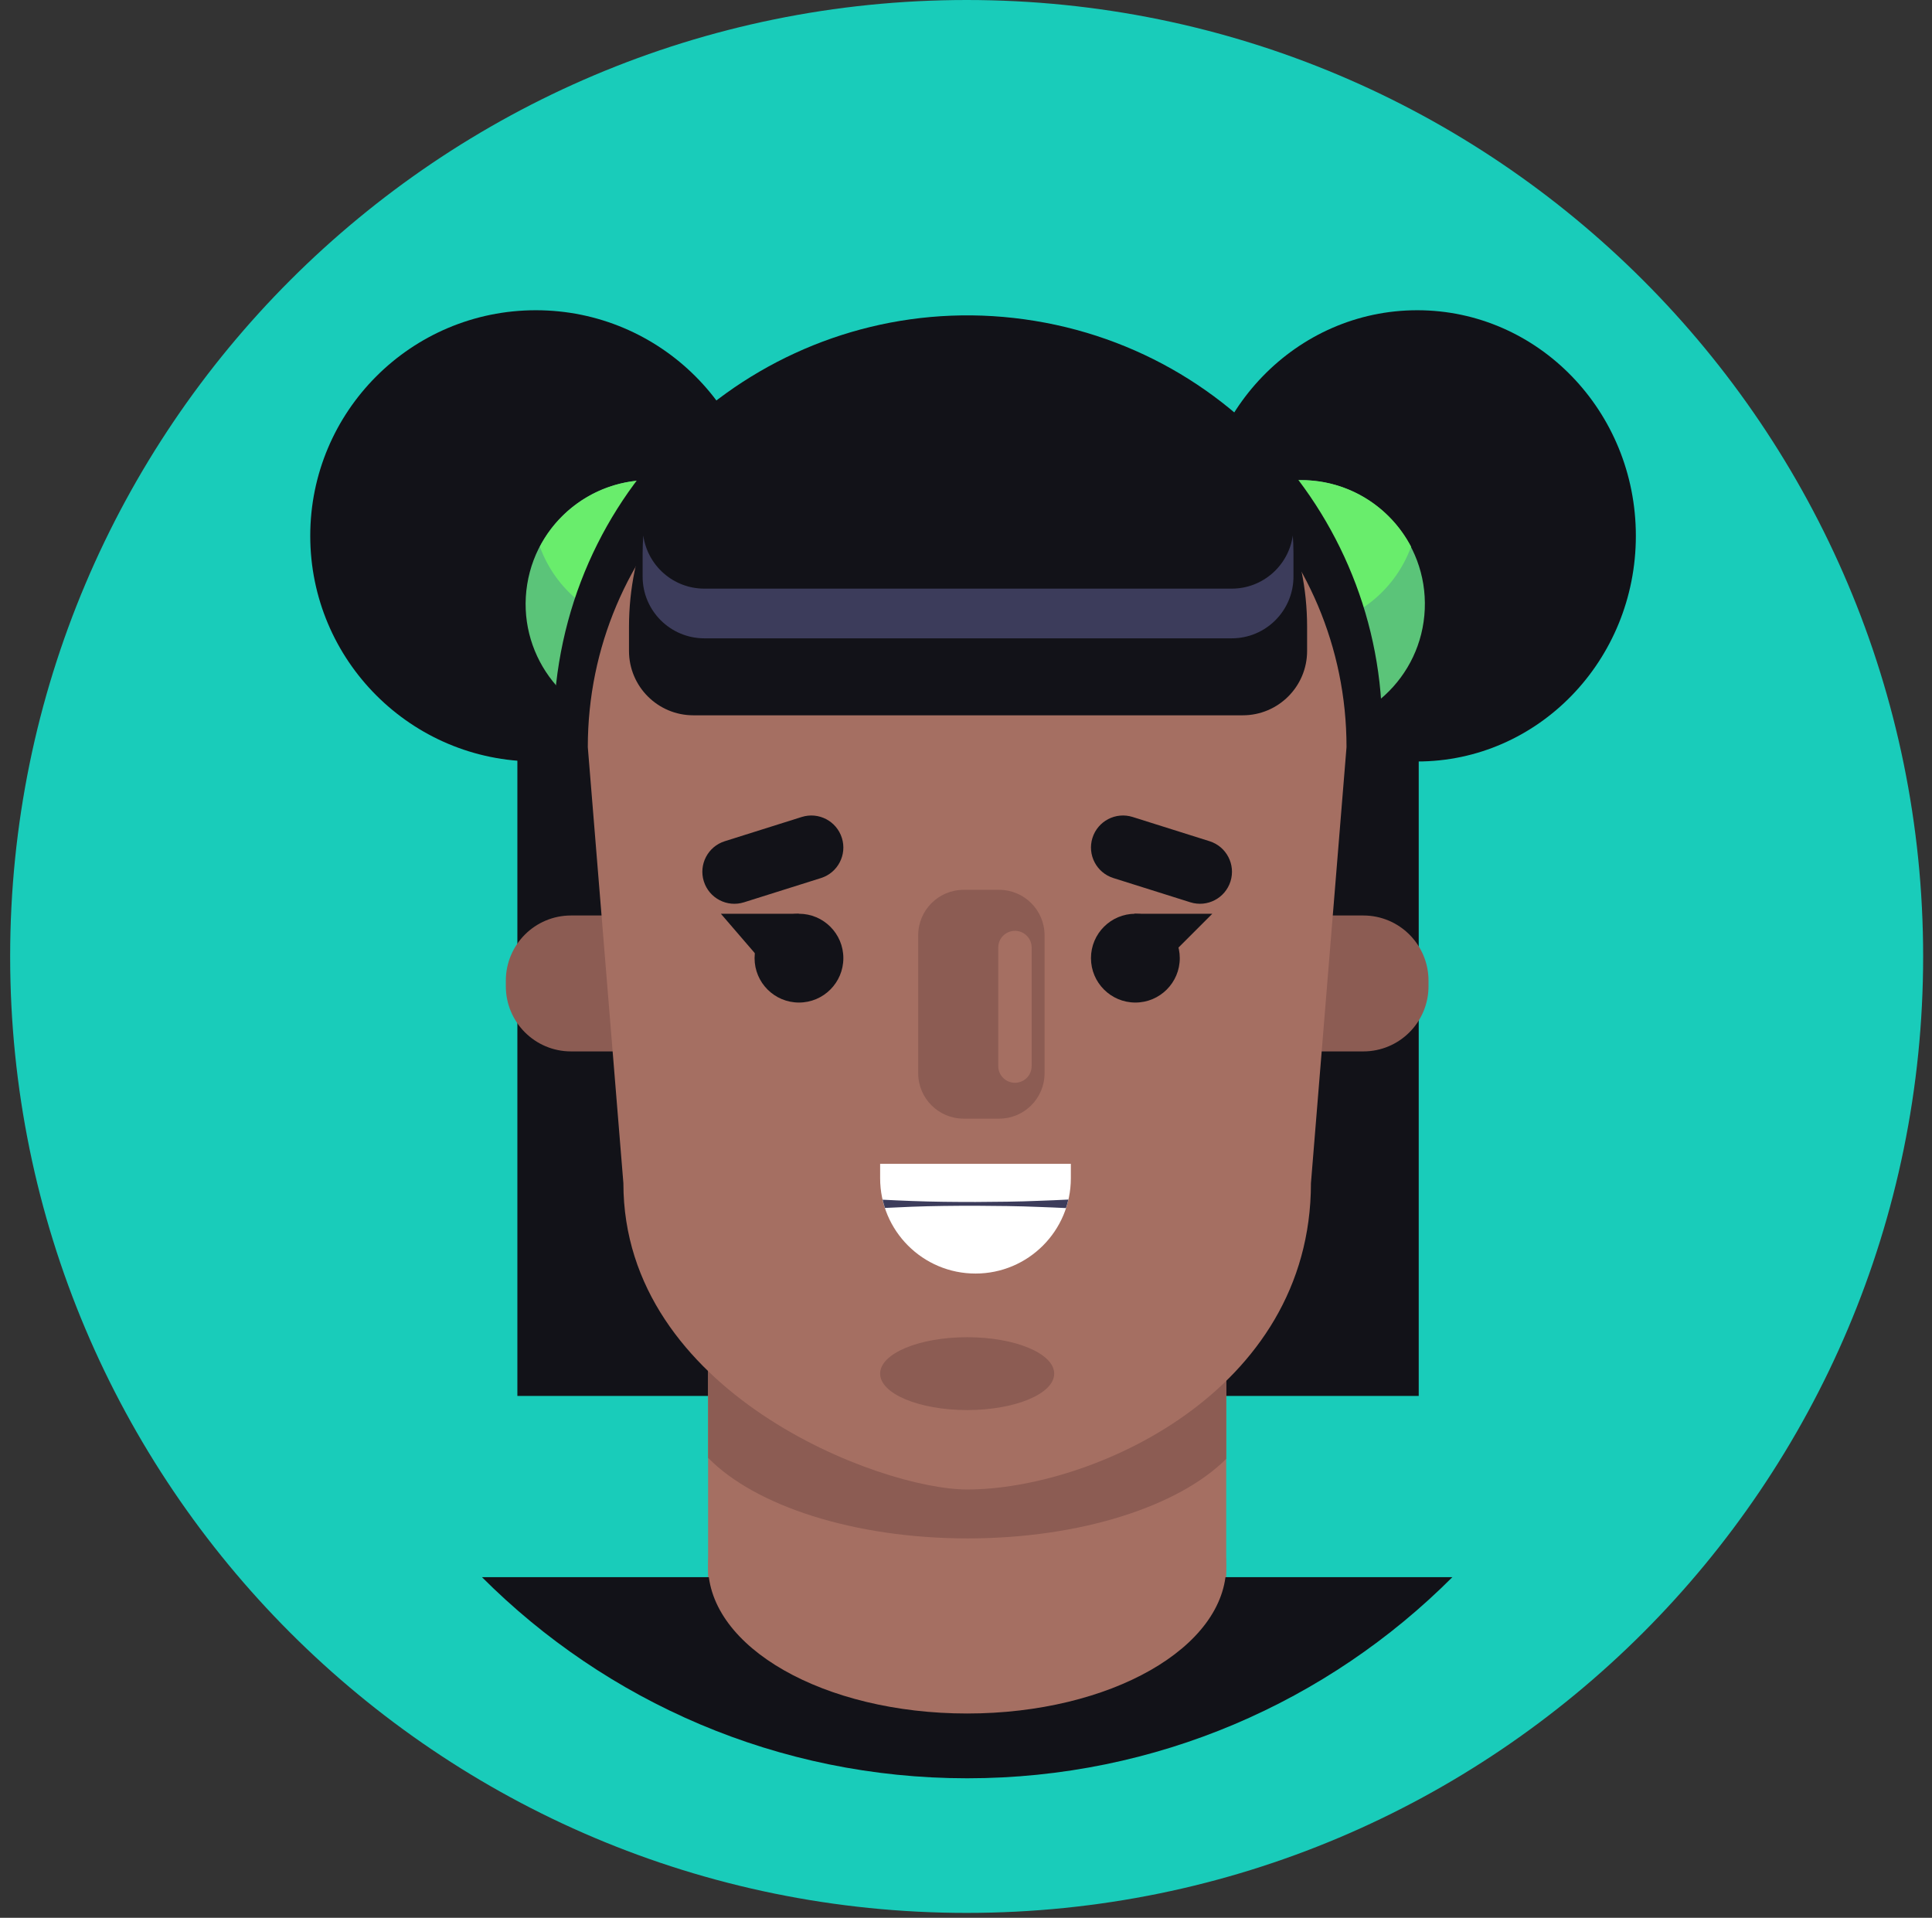 <svg width="137" height="136" viewBox="0 0 137 136" fill="none" xmlns="http://www.w3.org/2000/svg">
<rect x="0" y="0" width="137" height="136" fill="#333333" stroke="none"/>
<g clip-path="url(#clip0_214_98)">
<path d="M68.546 130.652C103.244 130.652 131.372 102.524 131.372 67.826C131.372 33.128 103.244 5 68.546 5C33.848 5 5.72 33.128 5.72 67.826C5.72 102.524 33.848 130.652 68.546 130.652Z" fill="#19CCBA" stroke="#19CCBA" stroke-width="10"/>
<path d="M100.603 46.201H36.688V98.992H100.603V46.201Z" fill="#121218"/>
<path d="M100.5 54C109.06 54 116 46.837 116 38C116 29.163 109.06 22 100.5 22C91.94 22 85 29.163 85 38C85 46.837 91.94 54 100.5 54Z" fill="#121218"/>
<path d="M101.032 43.199C101.235 38.351 97.468 34.257 92.62 34.054C87.772 33.852 83.677 37.618 83.475 42.467C83.272 47.315 87.039 51.409 91.887 51.612C96.736 51.814 100.83 48.048 101.032 43.199Z" fill="#5BC479"/>
<path d="M84.025 39.841C85.494 42.644 88.425 44.559 91.809 44.559C95.608 44.559 98.834 42.143 100.061 38.767C98.592 35.964 95.66 34.05 92.277 34.05C88.478 34.05 85.251 36.466 84.025 39.841Z" fill="#69ED6C"/>
<path d="M38 54C46.837 54 54 46.837 54 38C54 29.163 46.837 22 38 22C29.163 22 22 29.163 22 38C22 46.837 29.163 54 38 54Z" fill="#121218"/>
<path d="M54.737 44.215C55.502 39.423 52.237 34.919 47.445 34.154C42.653 33.389 38.148 36.654 37.383 41.446C36.618 46.238 39.883 50.742 44.675 51.507C49.467 52.272 53.972 49.007 54.737 44.215Z" fill="#5BC479"/>
<path d="M54.317 39.841C52.848 42.644 49.917 44.559 46.533 44.559C42.734 44.559 39.508 42.143 38.282 38.767C39.75 35.964 42.682 34.05 46.065 34.05C49.864 34.05 53.091 36.466 54.317 39.841Z" fill="#69ED6C"/>
<path d="M97.618 56.499C100.244 40.49 89.395 25.382 73.386 22.756C57.377 20.129 42.27 30.978 39.643 46.987C37.017 62.996 47.865 78.104 63.875 80.73C79.884 83.357 94.991 72.508 97.618 56.499Z" fill="#121218"/>
<path d="M34.178 111.844C42.98 120.656 55.145 126.106 68.583 126.106C82.021 126.106 94.186 120.655 102.988 111.844H34.178Z" fill="#121218"/>
<path d="M68.582 121.512C78.728 121.512 86.952 116.826 86.952 111.045C86.952 109.99 86.672 108.972 86.162 108.013L69.14 104.032L50.87 108.304C50.454 109.178 50.212 110.094 50.212 111.045C50.213 116.826 58.437 121.512 68.582 121.512Z" fill="#A56F62"/>
<path d="M96.676 74.56H40.49C37.938 74.56 35.869 72.491 35.869 69.94V69.542C35.869 66.99 37.938 64.921 40.49 64.921H96.676C99.228 64.921 101.297 66.99 101.297 69.542V69.94C101.296 72.491 99.228 74.56 96.676 74.56Z" fill="#8C5C53"/>
<path d="M68.582 56.654C58.437 56.654 50.212 64.879 50.212 75.024V111.844H86.952V75.024C86.952 64.879 78.728 56.654 68.582 56.654Z" fill="#A56F62"/>
<path d="M50.213 94.603V103.382C53.517 106.762 60.516 109.095 68.618 109.095C76.665 109.095 83.622 106.793 86.953 103.451V94.534C83.622 91.19 76.665 88.889 68.618 88.889C60.516 88.89 53.516 91.222 50.213 94.603Z" fill="#8C5C53"/>
<path d="M68.582 105.626C62.41 105.626 44.205 98.761 44.205 83.904L41.682 52.98C41.682 38.737 53.228 27.19 67.471 27.19H69.693C83.936 27.19 95.483 38.737 95.483 52.98L92.96 83.904C92.96 98.761 77.362 105.626 68.582 105.626Z" fill="#A56F62"/>
<path d="M88.124 50.725H49.166C46.646 50.725 44.603 48.682 44.603 46.162V44.453C44.603 33.584 53.415 24.772 64.285 24.772H73.007C83.876 24.772 92.688 33.584 92.688 44.453V46.162C92.688 48.682 90.645 50.725 88.124 50.725Z" fill="#121218"/>
<path d="M87.341 41.743H49.949C47.737 41.743 45.913 40.103 45.616 37.974C45.588 38.395 45.569 38.819 45.569 39.248V40.888C45.569 43.306 47.53 45.267 49.949 45.267H87.341C89.76 45.267 91.721 43.306 91.721 40.888V39.248C91.721 38.819 91.702 38.396 91.674 37.974C91.376 40.103 89.552 41.743 87.341 41.743Z" fill="#3C3C5B"/>
<path d="M56.655 64.798C54.916 64.798 53.507 66.207 53.507 67.946C53.507 69.685 54.916 71.095 56.655 71.095C58.394 71.095 59.803 69.686 59.803 67.946C59.804 66.207 58.394 64.798 56.655 64.798Z" fill="#121218"/>
<path d="M80.51 64.798C78.771 64.798 77.362 66.207 77.362 67.946C77.362 69.685 78.772 71.095 80.51 71.095C82.249 71.095 83.659 69.686 83.659 67.946C83.658 66.207 82.248 64.798 80.51 64.798Z" fill="#121218"/>
<path d="M82.989 67.774L85.965 64.798H80.427L82.989 67.774Z" fill="#121218"/>
<path d="M53.68 67.774L56.655 64.798H51.118L53.68 67.774Z" fill="#121218"/>
<path d="M85.772 59.654L80.315 57.935C79.119 57.559 77.844 58.223 77.467 59.419C77.091 60.615 77.755 61.89 78.951 62.266L84.408 63.985C85.604 64.362 86.879 63.698 87.256 62.502C87.632 61.307 86.968 60.031 85.772 59.654Z" fill="#121218"/>
<path d="M56.85 57.936L51.393 59.655C50.197 60.032 49.533 61.307 49.91 62.503C50.286 63.699 51.561 64.363 52.757 63.986L58.215 62.267C59.41 61.891 60.075 60.616 59.698 59.42C59.321 58.223 58.046 57.559 56.85 57.936Z" fill="#121218"/>
<path d="M68.582 99.994C71.991 99.994 74.754 98.837 74.754 97.41C74.754 95.984 71.991 94.827 68.582 94.827C65.174 94.827 62.411 95.984 62.411 97.41C62.411 98.837 65.174 99.994 68.582 99.994Z" fill="#8C5C53"/>
<path d="M70.85 79.328H68.332C66.553 79.328 65.111 77.886 65.111 76.107V66.324C65.111 64.545 66.553 63.102 68.332 63.102H70.85C72.629 63.102 74.071 64.545 74.071 66.324V76.107C74.071 77.886 72.629 79.328 70.85 79.328Z" fill="#8C5C53"/>
<path d="M71.972 76.785C71.318 76.785 70.787 76.255 70.787 75.602V67.192C70.787 66.539 71.317 66.009 71.972 66.009C72.625 66.009 73.155 66.539 73.155 67.192V75.602C73.155 76.255 72.625 76.785 71.972 76.785Z" fill="#A56F62"/>
<path d="M69.173 90.313C65.439 90.313 62.411 87.286 62.411 83.552V82.533H75.935V83.552C75.935 87.286 72.907 90.313 69.173 90.313Z" fill="white"/>
<path d="M75.758 85.066C75.071 85.101 74.382 85.13 73.694 85.154C72.187 85.219 70.68 85.229 69.174 85.238C67.667 85.239 66.159 85.225 64.652 85.168C63.965 85.142 63.277 85.112 62.59 85.076C62.636 85.273 62.689 85.468 62.751 85.66C63.385 85.628 64.018 85.6 64.652 85.575C66.159 85.518 67.666 85.505 69.173 85.505C70.68 85.515 72.187 85.525 73.693 85.59C74.326 85.611 74.958 85.639 75.59 85.67C75.657 85.473 75.712 85.271 75.758 85.066Z" fill="#3C3C5B"/>
</g>
<defs>
<clipPath id="clip0_214_98">
<rect width="137" height="136" fill="white"/>
</clipPath>
</defs>
</svg>

